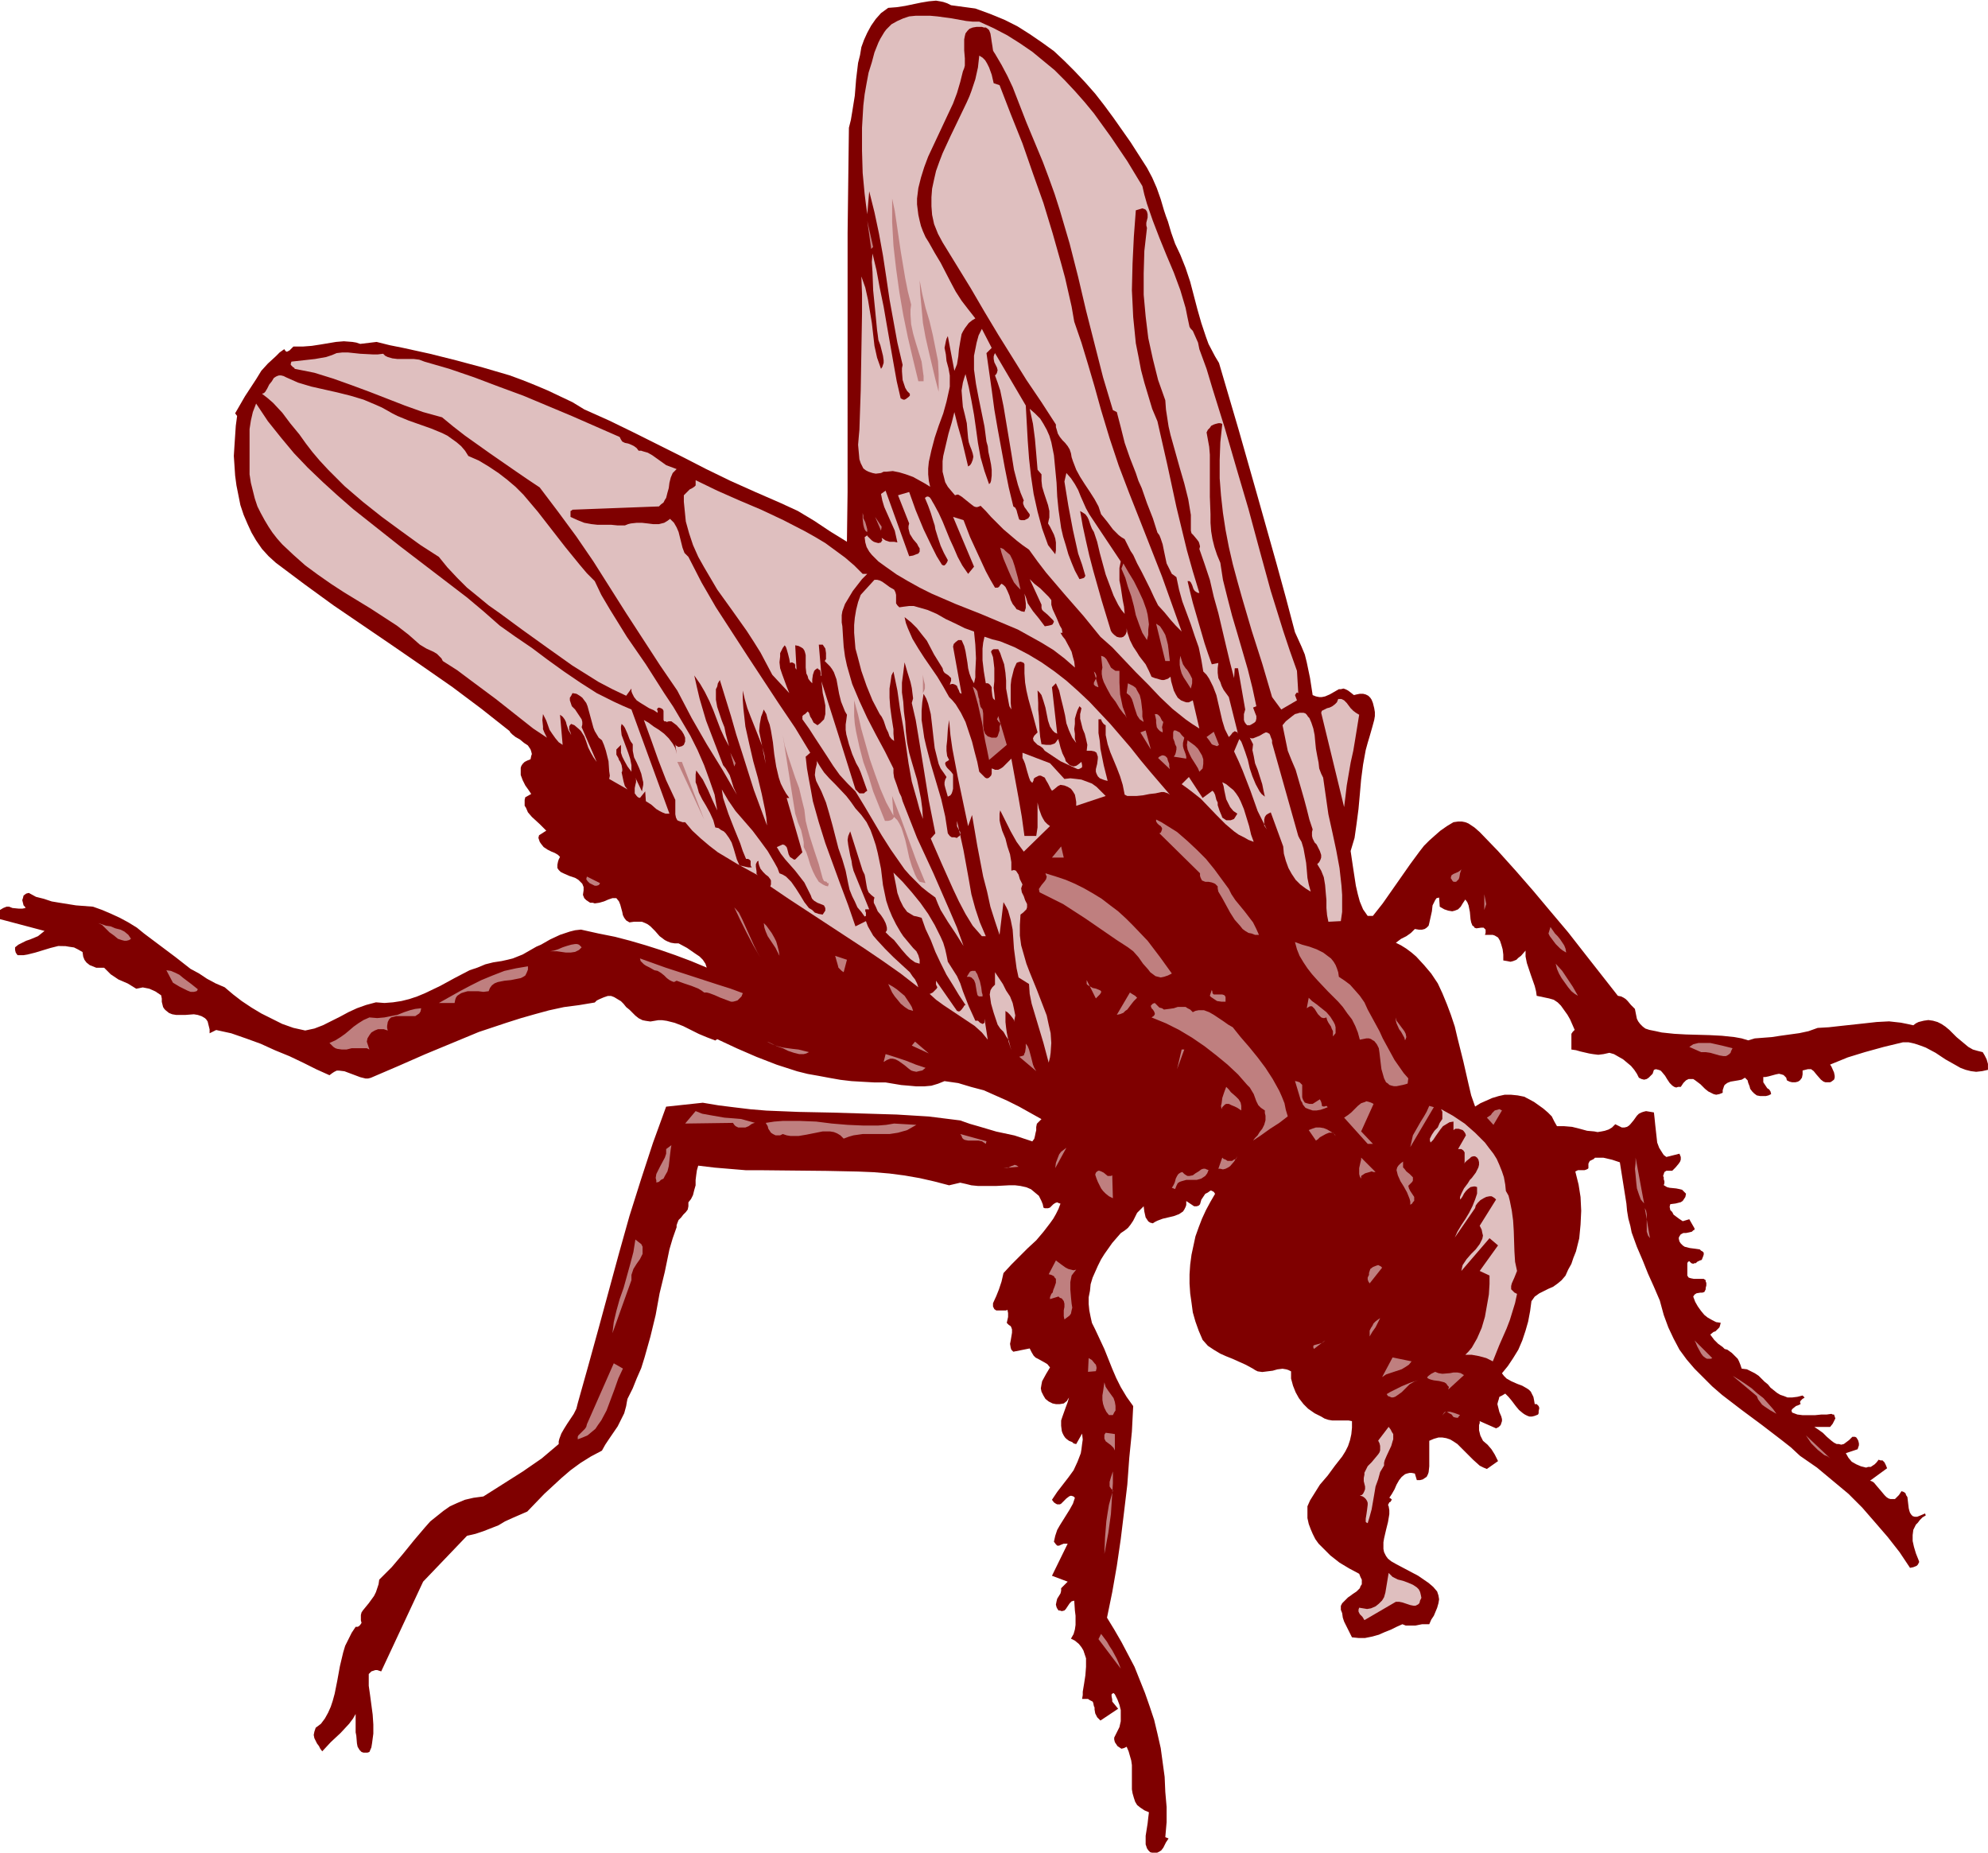 <svg xmlns="http://www.w3.org/2000/svg" fill-rule="evenodd" height="457.03" preserveAspectRatio="none" stroke-linecap="round" viewBox="0 0 3035 2828" width="490.455"><style>.pen1{stroke:none}.brush2{fill:#dfbfbf}.brush3{fill:#bf7f7f}</style><path class="pen1" style="fill:#7f0000" d="m1489 13 22 8 22 9 20 10 19 12 19 13 18 13 16 15 16 16 16 17 15 17 14 18 14 19 26 37 25 39 8 15 7 16 6 17 5 17 3 9 3 8 5 17 6 17 8 17 8 20 7 21 11 42 6 21 7 21 4 11 10 19 6 10 30 102 29 102 29 103 14 51 14 53 5 11 5 11 5 12 3 12 5 24 4 26 5 2 5 1h4l5-1 7-3 7-4 7-4h3l4-1 3 1 4 2 4 3 5 4 4-1 5-1h5l4 1 4 2 3 3 2 3 2 5 2 8 1 6v6l-1 6-3 11-2 7-2 7-3 10-3 11-4 22-3 23-2 23-2 22-3 23-3 21-3 10-3 10 4 27 4 26 3 13 3 11 5 12 7 10h8l15-19 14-20 14-20 14-20 14-19 7-9 8-8 9-8 8-7 10-7 10-6 7-1h6l5 1 5 2 9 6 8 7 28 29 27 30 27 31 26 31 27 32 25 32 51 65 5 1 4 2 3 2 3 3 5 6 6 6 2 10 1 5 2 4 3 4 4 4 4 3 6 2 10 2 9 2 19 2 18 1 36 1 19 1 19 2 11 2 10 3 10-3 13-1 13-1 13-2 29-4 14-3 14-5 17-1 18-2 37-4 18-2 19-1 9 1 9 1 10 2 9 2 4-3 4-2 8-2 7-1 7 1 7 2 6 3 6 4 6 5 11 11 12 10 6 5 7 4 7 2 8 2 3 5 3 6 2 7v9l-9 2-9 1-8-1-8-2-8-3-7-4-16-9-15-10-15-8-8-3-9-3-9-2h-9l-29 7-29 8-26 8-27 11 2 3 4 9 1 5v3l-1 3-4 3-2 1h-7l-3-1-4-3-7-8-4-5-4-3h-5l-4 1-4 1v6l-1 5-3 4-3 2-4 1h-5l-4-1-4-2-1-4-2-2-2-2-3-1-4-1-5 1-11 3-5 1h-3v8l2 3 2 3 2 3 3 2 2 3 1 4-4 2-4 1h-9l-5-1-4-3-3-3-3-4-1-4-2-5-1-4-2-2-2-2-5 3-5 1-6 1-6 1-5 2-4 3-1 2-1 3-1 3v4l-5 2-5 1-4-1-4-2-4-2-5-4-7-7-8-6-3-2h-7l-4 2-4 4-4 6h-4l-3 1-3-1-3-2-4-4-4-6-3-5-5-6-2-2-3-1-4-1-3 1-1 3-1 3-3 3-3 3-3 2-4 1-4-1-4-2-3-6-4-6-5-6-6-5-6-5-7-4-7-4-7-2-9 2-8 1-8-1-6-1-13-3-7-2-7-1v-24l2-3 3-3-7-16-4-7-5-7-5-7-5-5-6-4-7-2-19-4-1-7-2-8-6-17-6-18-2-10v-9l-7 8-4 3-3 3-5 2-4 1-5-1-6-1v-9l-1-8-2-7-2-6-3-5-5-3-3-1h-12l1-3v-5l-1-1-2-2h-4l-7 1-3-1-1-2-2-1-2-5-1-5-1-11-2-10-2-5-3-4-4 6-3 5-4 4-5 2-4 1-6-1-6-2-7-4-1-14-4 1-2 3-2 4-2 4-1 9-2 9-2 9-1 4-3 3-3 2-4 1h-5l-6-1-3 3-3 3-7 5-8 4-8 6 8 4 8 5 8 6 7 6 12 13 11 13 10 15 7 15 7 17 6 16 6 18 4 17 9 36 8 35 4 17 6 17 8-5 9-4 9-4 10-3 9-2h10l10 1 10 2 15 8 7 5 7 5 7 6 6 6 4 8 4 7h11l12 1 12 3 11 3 11 1 5 1 6-1 5-1 6-2 5-3 5-5 6 3 4 2h4l4-1 3-2 2-2 5-6 5-7 3-3 4-2 3-1 4-1 6 1 6 1 1 9 1 10 2 18 1 9 3 8 5 8 2 3 4 3 20-5 2 5v4l-1 3-2 3-5 6-5 5h-9l-3 2-1 3-1 3 1 2v3l1 3v3l-1 3 5 3 4 1 10 1 5 1 4 1 3 3 3 3-1 5-2 3-2 3-3 2-8 2-8 1-1 4 1 5 3 3 2 4 8 6 6 4 10-3 8 14v2l-2 1-2 2-4 1-5 1h-4l-4 2-2 3-1 2v2l1 4 2 3 3 3 3 2 8 2 8 1 7 1 2 2 2 1 2 2v3l-1 3-2 5-3 1-2 1-2 1-2 2h-2l-2 1-3-1-3-3-2 1-1 2v19l2 3 3 1 5 1h15l3 2v2l1 2v4l-1 4v2l-1 2-1 2-3 1h-3l-6 1-3 2-2 3 3 8 4 7 5 7 5 6 5 4 7 4 6 3 7 1-1 4-1 3-4 4-2 2-3 1-5 4 3 4 3 4 6 6 7 5 3 3 4 1 7 5 6 6 3 3 2 4 2 5 2 6 8 1 6 3 6 3 6 4 9 9 5 4 4 5 10 8 5 3 6 2 5 2h7l8-1 8-2 2 2 1 1-1 1-2 1-3 3-1 2 1 3-2 1-2 1-3 1-5 4-1 1-1 2 1 3 8 3 8 1h19l10-1h8l7-1 2 1h2l1 3 1 3-1 2-1 2-2 4-4 5h-24l3 2 3 2 7 5 3 3 3 3 7 6 4 3 4 2h3l4 1 4-1 4-3 4-3 5-5h4l2 1 2 3 1 2 1 4v3l-1 3-1 3-9 3-9 3 4 7 5 6 7 4 7 3 8 2 3-1h4l3-2 3-2 3-3 3-4 3 1h3l2 2 1 1 2 4 2 5-26 19 3 1 3 2 5 6 6 7 5 6 3 3 3 2 3 1h7l3-3 3-3 4-6 3 1 3 2 1 3 2 3 2 17 1 4 1 3 2 3 2 2 3 1h4l5-2 7-3 1 3-5 3-4 4-3 4-3 3-2 4-2 4-1 8v9l2 9 3 10 4 10 1 3-1 2-1 2-2 2-5 2-5 1-16-24-18-23-19-22-20-23-21-21-24-20-24-20-26-18-14-13-14-11-30-23-31-23-30-23-15-13-13-13-14-14-12-14-11-15-9-17-8-17-7-19-6-22-9-21-9-20-8-20-9-21-8-22-2-10-3-11-2-12-1-11-10-63-6-2-6-2-13-3h-13l-2 2-6 3-2 4v7l-1 1-2 1-3 1h-10l-4 2 5 20 3 19 1 21-1 21-2 21-5 20-4 10-3 9-5 9-4 9-6 7-6 5-7 5-7 3-14 7-7 5-5 7-2 15-3 16-4 14-5 15-6 14-8 13-8 12-9 11 3 4 4 4 7 4 9 4 8 3 7 4 3 2 3 3 2 4 2 4 1 5 1 6h3l1 1 2 2 1 3-1 5v3l-1 2-5 2-4 1h-4l-3-1-4-2-3-2-6-5-5-6-6-8-5-6-5-5-5 3-4 2-1 4-1 3-1 4 1 4 2 8 3 7 1 4v3l-1 3-1 3-3 3-4 2-25-11v3l-1 3v8l2 8 4 8 7 6 6 7 5 8 5 10-17 12-5-2-6-3-10-9-5-5-5-5-10-10-4-4-6-4-5-3-6-2-6-1h-6l-7 2-7 3v39l-1 9-1 3-2 4-3 2-3 2-4 1h-5l-3-10-5-1h-3l-4 1-3 1-5 4-4 5-4 7-3 7-4 7-4 6 2 1 1 1 1 1-1 1-1 2-2 1-1 2-1 2 1 2 1 6v6l-2 12-3 12-3 13-1 6v10l1 5 3 6 3 4 5 4 7 4 17 9 17 9 16 11 7 6 6 7 2 6 1 6-1 6-2 7-5 12-4 6-3 7h-11l-10 2h-15l-5-2-9 4-8 4-10 4-9 4-11 3-10 2h-10l-10-1-12-24-2-6-1-7-2-5v-6l2-4 3-3 6-6 3-2 4-3 6-4 5-5 1-3 2-3v-7l-2-4-2-5-15-8-15-9-14-11-6-6-6-6-6-6-5-7-4-8-3-7-3-8-2-9v-18l4-9 5-8 10-16 12-14 11-15 11-14 5-8 4-8 3-9 2-9 1-10v-10l-5-1h-25l-6-1-6-2-5-3-10-5-10-7-7-7-7-9-5-9-4-10-3-11v-11l-4-2-3-1-6-1-8 1-7 2-8 1-8 1-7-1-4-2-3-2-11-6-20-9-10-4-9-4-10-6-9-6-8-9-6-14-5-14-4-14-2-15-2-14-1-15v-14l1-15 2-15 3-14 3-14 5-14 5-13 6-13 7-13 7-12-2-3-2-1-2-1h-1l-4 3-2 1-2 1-2 3-2 3-2 3-2 7-2 2-3 1h-4l-12-8v6l-1 3-2 4-2 3-3 2-3 2-8 3-17 4-8 3-4 2-3 2-4-1-3-2-2-3-2-3-2-9-1-8-5 5-5 5-6 12-4 6-4 5-5 4-3 2-3 2-13 15-12 17-5 8-5 10-4 9-4 9-3 10-1 10-2 10v10l1 10 2 10 2 9 5 10 7 15 7 15 12 30 6 14 7 14 9 15 10 14-2 39-4 40-3 41-5 42-5 41-6 41-7 40-8 39 11 18 11 19 10 19 10 19 8 20 8 20 7 20 7 21 5 21 5 22 3 22 3 22 1 23 2 23v23l-2 23 5 2-2 3-2 3-4 8-3 4-3 2-4 2h-6l-4-1-3-3-2-3-1-3-1-3v-13l3-19 1-9 1-8-7-3-6-4-5-4-3-5-2-6-2-7-1-6v-37l-1-7-2-7-2-7-3-7-4 2-4 1-3-2-3-2-2-3-2-3-1-4v-3l4-8 4-8 2-9v-17l-2-8-3-8-4-8-1-1-1-1-2 1-1 1v3l1 5v3l9 11-27 18-3-3-2-2-3-6-1-6v-3l-1-2-1-5-1-2-2-1-2-1-3-2h-9l1-6v-5l1-6 1-6 2-13 1-13v-13l-2-6-2-6-3-5-4-5-6-5-6-3 4-7 2-7 1-7v-14l-1-8-1-15-4 1-3 3-4 6-2 3-2 2-4 1-3-1h-2l-2-3-1-2-1-4 1-5 1-4 5-8 1-4v-4l10-10-24-9 24-49h-6l-5 2-2 1h-3l-2-2-3-4 2-9 3-9 4-7 5-8 10-16 5-9 3-9-2-2-3-1h-2l-2 1-4 3-4 4-4 4-2 1h-4l-2-1-3-2-3-4 8-12 17-22 8-11 6-13 5-13 1-6 1-8 1-7-1-9-9 16-4-1-2-2-5-2-4-3-2-2-2-3-2-4-1-3-1-8v-8l2-6 5-14 3-8 2-7-2 3-1 2-5 4-6 1h-6l-5-1-6-3-5-4-3-5-3-6-1-5 1-6 1-5 6-11 3-5 3-5-4-5-5-3-9-5-4-2-3-3-3-5-3-6-25 5-3-3-1-3-1-6 1-5 1-6 1-6v-5l-1-3-1-2-3-2-3-3 2-9v-6l-1-5-2 1h-15l-3-2-2-4v-5l5-11 4-10 4-12 3-13 12-13 13-13 12-12 13-12 11-13 10-13 5-7 4-7 4-8 3-8-3-1-2-1-3 1-3 2-3 3-2 2-3 1h-5l-2-1-1-5-2-5-2-4-2-4-6-5-6-5-7-3-9-2-8-1h-10l-19 1h-28l-10-1-8-2-9-2-17 4-23-6-22-5-23-4-23-3-24-2-24-1-48-1-98-1h-25l-24-2-24-2-25-3-2 7-1 7-1 8v8l-2 7-2 8-3 6-4 5v6l-1 5-3 4-4 4-3 4-4 4-2 5-1 3v3l-6 17-5 17-7 34-8 33-6 33-8 33-9 32-5 16-7 16-6 15-8 16-1 5-1 6-3 11-5 10-5 10-13 19-6 9-5 9-17 9-16 10-15 11-14 12-13 12-13 12-26 27-23 10-11 5-10 6-23 9-12 4-13 3-67 70-64 137-6-2h-3l-3 1-3 1-2 2-2 2v18l2 14 4 30 1 15v14l-2 15-1 6-3 7-3 1h-6l-3-1-3-3-3-5-1-5-1-12-1-5v-28l-4 7-6 8-13 14-15 14-13 14-3-4-2-4-3-4-2-4-2-4-1-5 1-5 1-3 1-3 8-6 6-8 5-9 4-9 3-9 3-11 4-20 4-22 5-21 3-10 5-10 5-10 6-9h3l2-1 2-2 2-3-1-4v-8l1-4 2-3 9-11 8-11 3-6 2-6 2-6 1-7 9-9 10-10 17-20 17-21 17-20 8-9 10-8 10-8 10-7 11-5 12-5 13-3 15-2 30-19 30-19 29-20 13-11 13-11v-4l1-4 3-8 4-7 5-8 10-15 4-8 2-8 16-57 16-58 31-114 16-57 18-57 18-55 20-55 56-6 24 4 24 3 25 3 24 2 49 2 50 1 100 3 49 3 24 3 24 3 14 5 14 4 27 8 28 6 27 9 3-4 1-4 1-5 1-4v-5l1-5 3-3 4-4-34-19-18-9-18-8-18-8-19-5-20-6-21-3-10 4-10 3-11 1h-12l-11-1-12-1-24-4h-17l-18-1-17-1-17-2-17-3-16-3-17-3-16-4-31-10-31-12-30-13-30-14-3 2-13-5-12-5-12-6-12-6-13-5-12-3-7-1h-6l-6 1-6 1-7-1-5-1-6-3-5-4-9-9-5-4-4-5-4-4-5-3-5-3-5-2h-5l-6 2-7 3-4 2-3 3-24 4-23 3-23 5-22 6-21 6-22 7-42 14-41 17-41 17-41 18-42 18-4 1h-4l-8-2-8-3-8-3-8-3-8-1h-4l-4 2-3 2-4 3-20-9-20-10-21-10-22-9-22-10-22-8-23-8-23-5-10 5v-6l-1-4-1-4-1-4-2-3-2-2-5-3-6-2-6-1-13 1h-14l-6-1-5-2-5-4-2-2-2-3-1-4-1-4v-5l-1-5-9-6-9-4-5-1-5-1-5 1-5 1-13-8-7-3-7-3-6-4-6-4-5-5-5-5h-12l-5-2-5-2-5-4-3-4-2-5-1-7-7-4-6-3-7-1-6-1H89l-12 3-23 7-12 3-6 1h-9l-1-1-2-3-1-4v-4l5-4 6-3 6-3 6-2 12-5 5-4 5-4-68-18v-14l5-3 5-2h4l5 2 10 1h5l5-1-1-2-2-2-1-4-1-4 1-3 1-4 4-3 4-1 11 6 12 3 12 4 12 2 25 4 26 2 14 5 14 6 13 6 13 7 13 8 11 9 24 18 24 18 23 18 13 7 12 8 13 7 14 6 13 11 13 10 15 10 15 9 16 8 16 8 17 6 18 4 14-3 13-5 26-13 13-7 13-6 14-5 15-4 13 1 13-1 13-2 12-3 12-4 12-5 23-11 22-12 23-12 12-4 12-5 12-3 13-2 9-2 8-2 15-6 14-8 7-4 7-3 14-8 15-7 15-5 8-2 9-1 27 6 25 5 23 6 24 7 22 7 23 8 24 9 24 10-2-6-4-6-5-5-6-4-13-9-13-7h-6l-6-1-5-2-4-2-8-6-7-8-7-7-4-3-4-2-5-2h-12l-7 1-5-3-3-4-2-4-1-5-3-11-2-5-4-5h-6l-6 2-7 3-7 2-7 1-3-1h-4l-3-2-3-2-3-3-2-5 1-7v-5l-2-5-3-3-3-3-5-3-9-3-9-4-4-2-3-3-2-3v-5l1-5 1-3 2-4-3-3-5-3-5-2-6-3-6-4-4-5-2-3-1-3-1-3 1-4 11-7-5-5-5-5-12-11-6-7-3-7-2-3v-9l1-4 9-5-4-6-5-7-4-8-3-8v-11l1-3 2-3 3-3 4-2 5-2 1-5 1-3-1-4-1-3-2-3-2-3-6-4-6-5-7-4-5-4-3-3-1-2-43-34-44-33-46-32-45-31-91-62-44-32-44-33-11-10-10-11-9-13-7-12-6-13-6-14-5-15-3-15-3-15-2-15-2-30 1-16 1-15 1-15 2-15-3-4 15-26 17-26 8-13 10-11 12-11 6-6 7-5 2 3 2 1 2-1 2-1 2-2 2-2 2-2h15l13-1 13-2 12-2 12-2 12-1 13 1 6 1 6 2 25-3 20 5 20 4 41 9 40 10 41 11 41 12 19 7 20 8 19 8 19 9 19 9 18 11 38 17 37 18 74 37 37 19 37 18 38 17 39 17 13 6 13 6 25 15 12 8 12 8 26 16 1-76V355l1-80 1-80 3-12 2-12 4-25 2-25 3-25 3-12 2-12 4-11 5-11 6-11 7-10 8-9 11-8 13-1 13-2 24-5 12-2 11-1 6 1 5 1 6 2 6 3 37 5z"/><path class="pen1 brush2" d="m1744 284 3 13 4 14 9 26 10 26 11 27 11 26 10 27 8 27 3 15 3 14 2 3 3 3 4 9 4 9 1 5 1 5 11 30 9 30 19 61 18 62 18 61 17 63 17 62 19 61 10 30 11 31 2 34-2-1-1 1-2 3 3 8-24 14-14-19-15-51-16-50-15-51-7-25-7-26-6-26-5-26-4-26-3-27-2-26v-28l1-27 3-28-3-1h-3l-4 1-3 1-4 2-2 3-3 3-2 4 2 11 2 11 1 12v64l1 27v13l1 13 2 12 3 12 4 12 5 12 4 26 7 28 7 27 8 27 16 55 7 28 6 28-5 2 3 8 2 5v4l-1 4-2 2-5 3-2 1h-4l-2-2-2-3-1-3v-9l2-7-11-63h-5l-1 15-6-23-6-25-12-51-7-25-6-26-8-24-8-23 1-4-1-4-1-3-3-4-5-6-3-3-1-4v-24l-2-12-2-12-6-24-7-24-7-25-7-25-3-13-2-13-2-13-1-14-11-31-8-32-7-32-4-33-3-33v-33l1-34 4-35-1-4v-4l2-8v-5l-1-4-2-3-2-1-3-1-10 3-3 40-2 41-1 41 1 20 1 21 2 20 2 20 4 20 4 21 5 19 6 20 6 20 8 19 15 66 14 65 16 66 9 32 10 33h-2l-2-1-3-2-2-3-1-3-1-3-2-4-2-2h-3l4 17 4 16 9 31 9 31 5 15 6 17 10-2-1 8v7l1 8 3 6 2 6 3 6 8 11 14 56v-2l-3-1-2-1-1 1-2 1-3 4-3 3-6-12-4-13-3-13-3-13-3-13-5-13-6-12-4-6-5-5-3-18-4-19-6-17-6-18-13-35-5-18-4-19-4-3-3-2-2-4-2-4-4-8-4-19-2-10-3-9-2-5-3-4-7-22-9-23-8-23-5-11-4-12-9-23-8-23-6-24-6-23-6-3-15-50-13-51-13-51-12-51-13-51-15-51-8-25-9-25-9-24-10-24-15-36-14-36-7-18-8-17-9-17-10-17-2-3-1-2-1-7-1-6-1-7-1-6-2-5-2-2-3-2h-3l-3-1h-8l-6 1-5 2-3 3-3 4-1 4-1 5v17l1 12v11l-1 4-2 5-4 16-5 17-6 16-8 17-15 32-15 32-6 16-5 16-4 16-2 16v9l1 8 1 8 2 9 2 8 3 8 4 9 5 8 9 16 9 15 15 29 8 15 9 14 10 13 11 14-5 3-5 4-3 4-3 4-3 5-2 4-2 11-2 12-1 11-2 12-4 10-10-53-2 4-1 4-1 5-1 5 2 10 1 10 3 11 2 11v17l-1 5-4 18-5 18-7 19-6 18-5 19-4 18-1 10v9l1 10 2 9-8-5-9-5-9-5-11-4-10-3-10-2-10 1h-4l-4 2-8 1-5-1-6-2-4-2-4-3-2-4-2-4-2-6-1-11-1-11 1-12 1-11 2-60 1-59 1-59v-29l-1-27 6 17 4 18 6 36 4 35 4 18 6 17 2-3 1-3 1-3v-4l-1-7-2-8-2-8-3-8-1-8-1-7-3-31-3-30-1-28-1-15 1-13 6 25 5 27 6 29 5 29 10 57 5 28 6 26 2 1 2 1h2l2-1 4-3 2-2v-3l-4-4-3-5-2-6-2-6-1-13v-5l1-5-8-34-6-33-6-33-5-34-5-33-6-33-7-33-8-32-3 35-2-15-2-16-3-32-1-34v-35l1-17 1-17 2-17 3-17 3-16 5-16 4-15 6-15 3-6 3-5 3-5 3-4 8-8 9-5 9-4 9-3 10-1h22l11 1 22 3 11 2 11 2 10 1h10l22 10 21 11 19 12 19 13 17 14 17 14 16 16 15 16 15 17 14 17 13 18 13 18 25 37 23 38z"/><path class="pen1 brush2" d="m1517 127 9 3 17 44 18 45 16 46 16 45 14 46 13 46 6 22 5 22 5 22 4 23 11 32 10 33 10 34 5 18 5 18 13 43 14 42 16 42 17 43 33 84 15 42 15 42-9-9-8-9-9-11-10-11-6-12-6-13-13-26-7-13-6-13-4-6-3-6-6-12-5-3-4-3-9-9-9-12-9-11-4-12-6-11-7-11-8-12-7-11-6-11-5-13-2-6-1-6-2-6-3-5-4-5-2-2-2-2-4-5-3-5-2-7-1-3v-4l-22-34-23-34-43-69-21-35-21-36-43-70-7-13-6-15-3-14-1-13v-14l1-13 3-14 3-13 5-14 5-13 12-26 13-27 12-25 4-9 3-8 6-18 4-18 2-18 5 3 4 4 3 5 3 6 4 11 3 13z"/><path class="pen1 brush3" d="m1391 465-1 8v7l1 15 3 14 4 14 9 29 2 15 1 7v8h-8l-8-33-8-34-7-34-6-35-5-36-4-35-2-36v-36l4 19 3 20 6 41 7 42 4 20 5 20zm-61-85-6-43 9 40-3 3zm103 212v6l-5-19-5-21-5-21-5-22-4-22-2-22-2-22-1-21 4 21 5 21 6 20 5 21 4 20 4 20 1 20v21z"/><path class="pen1 brush2" d="m1514 531-8 8 4 28 4 28 4 30 5 29 11 60 6 30 7 29 3 2 2 4 1 4 2 7 1 3 3 1h5l4-2 2-1 1-2 1-1v-3l-3-4-2-3-3-4-2-5v-3l1-2-5-12-4-12-6-23-4-25-4-24-4-24-4-24-5-24-4-12-4-11 2-2 1-2 1-4-1-4-4-8-1-5v-4l1-3 1-2 47 80 3 54 2 27 3 27 4 27 6 27 7 26 9 25 11 14 1-6v-12l-1-6-2-6-3-6-3-6-3-5 1-5 1-4v-10l-2-9-3-9-3-9-3-10-1-9v-10l-6-7-2-24-2-23-3-23-5-23 8 7 8 8 5 8 5 9 4 9 3 10 2 10 2 10 2 21 2 21 1 21 2 20 4 28 3 13 4 13 4 14 5 13 5 12 7 13 4-1 3-1 2-3-5-17-6-17-8-36-7-37-6-37 3-13 7 8 6 9 5 9 4 10 4 9 4 9 5 9 6 9 42 63-2 10v19l2 10 3 20 2 10 1 11-5-6-5-8-7-14-6-16-6-16-9-33-4-17-5-15-3-5-2-5-3-9-2-4-3-4-3-2-5-3 4 23 5 23 5 22 6 23 13 46 14 46 2 3 3 3 4 3 4 1h3l3-1 3-3 1-2 1-3v-11 6l1 6 4 12 5 10 6 9 3 5 3 4 7 9 5 10 4 9 5 2 4 1 3 1 4 1h3l3-1 3-1 4-3 1 7 2 7 2 7 3 6 3 5 5 4 5 2 3 1h4l6-3 10 43-11-7-10-7-10-8-10-8-19-18-18-19-10-10-9-9-18-19-18-19-18-16-13-16-13-16-28-32-29-34-13-17-13-18-10-7-9-7-20-17-19-19-8-9-8-8-2 1-3 1h-2l-3-1-4-3-5-4-5-4-5-4-5-3h-2l-3 1-6-7-5-6-4-7-2-8-2-8v-16l1-8 4-17 4-17 5-17 2-8 2-8 5 20 6 21 10 42 3-2 2-3 2-5 1-5-1-5-2-6-2-5-2-6-1-6-1-11-1-12-3-13-3-12-1-12-1-13 1-6 1-6 2-7 2-6 5 20 4 20 4 22 3 21 3 22 4 22 6 21 7 20 2-2 1-3 1-8v-9l-1-8-2-10-2-9-1-9-2-7-3-23-9-44-4-21-3-22v-21l2-10 2-10 3-11 5-10 15 29zm-929 9 3 3 4 2 7 2 8 1h25l8 1 8 3 38 11 38 13 37 14 38 14 74 31 73 32 2 4 2 3 4 2 5 1 5 2 4 2 4 3 3 4h4l3 1 7 2 7 4 7 5 7 5 7 5 8 3 8 3-3 3-3 3-3 7-2 8-1 8-2 7-2 8-2 3-2 4-4 3-3 3-132 5-1 1-2 1v9l11 5 10 4 11 2 9 1h21l10 1h11l5-2 4-1 9-1h8l9 1 8 1h9l4-1 4-1 5-3 4-3 3 3 3 3 4 7 3 7 2 8 4 16 3 8 6 6 20 39 22 38 24 37 24 37 48 73 25 37 23 38-7 6 2 18 3 17 3 16 3 17 9 32 10 32 23 63 12 32 11 32 16-8 3 8 4 7 4 7 6 7 12 13 13 13 13 12 12 11 4 6 4 5 3 6 2 6-27-21-27-19-28-19-29-19-58-38-29-19-28-19 1-3v-6l-1-2-3-4-4-3-4-4-4-5-2-5-1-4v-3l-2 1-1 2-1 2v4l1 7v4l2 2-31-17-15-9-15-9-13-10-13-11-13-12-11-13h-4l-3-1-3-1-2-1-2-4-1-5v-22l-7-15-7-15-12-31-11-31-11-30 7 4 4 3 4 3 8 5 8 6 7 7 6 8 4 7 1 4 1 5-2-15 1 2 2 1 1 1h2l4-1 3-2 2-5v-6l-2-5-3-5-8-9-4-3-4-3h-4l-3 1-2-1h-2l-1-2v-14l-1-2-1-1-2-1-3-1-2 1-1 2 1 2v3l-6-4-7-3-13-8-6-4-4-5-3-6-1-3v-4l-8 11-21-10-21-11-40-25-38-27-39-28-34-25-17-12-17-14-16-13-15-15-15-16-13-16-28-18-29-21-30-22-29-23-28-24-13-13-12-12-13-14-11-13-10-13-10-14-14-17-12-16-14-15-8-7-9-7 3-1 2-2 3-5 3-6 4-5 3-5 3-2 2-1 3-1h3l4 1 4 2 18 8 20 6 40 9 20 5 20 6 19 8 9 4 9 5 7 4 8 4 17 7 17 6 17 6 17 7 8 4 7 5 7 5 7 6 6 7 5 8 16 7 15 9 15 10 13 10 13 11 12 12 11 13 11 13 21 27 21 27 22 27 11 13 12 12 10 21 13 22 13 21 13 21 29 42 28 44 14 21 13 22 13 22 11 22 10 23 8 22 8 23 4 24-7-15-7-16-8-16-5-7-5-7-1 6v12l2 5 3 11 5 10 6 10 6 11 5 11 3 11 5 1 4 3 4 2 3 3 5 7 4 7 3 9 5 17 4 9 5 1 4 1 5 1h5l-1-1-1-2v-7l-2-2-2-1h-3l-5-12-4-12-9-22-9-23-4-12-4-12-2-13 10 17 11 16 13 15 13 15 12 16 11 15 10 17 5 9 3 8 5 2 5 3 4 4 4 4 7 10 7 11 6 10 7 9 5 3 4 4 6 2 6 1 2-3 2-3v-4l-1-2-1-2-5-2-5-2-5-3-3-3-1-2-1-3-5-10-5-10-7-9-7-9-15-17-7-9-6-10 9-4 3 1 3 3 1 3 2 8 2 4 3 2 3 2h2l11-11-24-83h4l-5-7-4-7-4-8-3-9-4-17-3-19-2-18-3-18-2-9-3-8-2-8-4-7-2 6-2 5-2 11-1 11 2 10 4 20 4 20-2-14-4-15-11-28-6-15-5-13-4-14-3-13v14l1 14 3 27 6 27 6 26 7 25 6 25 5 24 2 12 1 12-10-27-10-27-18-57-9-28-8-28-17-55-3 5-1 5-2 4v16l2 11 7 21 4 10 1 5 1 5 5 19-7-13-6-13-11-29-6-14-7-14-7-12-9-13 4 18 4 17 5 17 5 17 13 34 13 34 4 5 3 5 3 5 2 6 4 13 5 11-11-19-11-19-24-39-23-40-11-21-11-21-26-38-26-40-26-40-50-79-26-38-28-38-28-37-18-12-19-13-39-27-38-27-18-14-17-14-29-8-28-10-54-21-27-10-28-10-29-9-15-3-15-3-1-2h-1l-2-2-1-1-1-1v-2l1-3 18-2 18-2 17-3 9-3 7-3 9-1h8l19 2 19 1h8l8-1z"/><path class="pen1 brush2" d="m763 955 24 17 25 17 24 18 25 18 25 17 25 16 26 13 13 6 14 6 58 159h-6l-5-2-4-2-5-3-8-7-8-5-1-15-8 10-3-1-2-2-3-4v-8l1-5 1-4v-4l-1-3 10 21 1-5 1-5v-4l-1-4-2-9-3-8-4-9-4-8-2-10v-10l-3-4-2-4-3-8-4-9-2-3-3-3-1 4v4l1 9 3 8 7 19 3 9 2 10v10l-3-4-3-4-5-9-3-6-2-6v-12l-3 3-2 2-2 2v8l3 5 1 3 2 3 2 5 1 6v3l-1 2 3 14 2 7 4 5-28-16 1-5-1-7-1-15-2-8-2-8-3-9-3-7-5-4-3-5-3-5-2-5-3-11-3-11-3-11-2-5-3-4-3-4-4-3-5-3-6-1-2 4-2 3v4l1 3 2 6 5 5 4 6 4 6 2 3 1 4v4l-1 4 23 53-5-7-4-7-4-8-3-9-3-8-5-8-3-3-7-6-5-2-2 2-1 2v5l2 4 1 4-2-4-2-3-3-9-1-4-2-4-3-4-4-3 4 46-6-4-5-6-5-7-4-6-5-14-3-6-2-4-1 9 1 10v4l2 5 2 4 2 4-21-14-19-15-38-30-39-29-20-15-22-14-2-4-3-3-4-4-5-3-11-5-10-6-17-15-18-14-20-13-20-13-41-25-20-13-20-14-19-14-18-16-17-16-8-9-7-9-6-9-6-10-6-11-5-10-4-12-3-12-3-12-2-13v-69l2-13 3-13 5-13 18 27 20 25 20 24 21 22 23 22 22 20 24 21 24 19 48 38 51 39 51 39 25 21 25 22zm554-79h7l-8 8-7 9-7 9-6 10-6 10-4 11-1 6v11l1 6 1 16 1 15 2 15 3 14 4 14 4 14 11 26 12 26 13 25 14 26 13 26v7l1 7 4 11 4 12 3 6 2 7 11 28 11 28 25 54 24 55 12 28 10 28-12-19-12-18-11-18-4-9-4-10-11-8-10-8-9-9-9-9-8-9-7-10-14-20-14-22-13-22-13-22-14-23-12-12-12-13-10-14-9-14-19-29-9-14-10-14v-5l1-1 1-1 2-1 1-1 3-3 2 2 1 3 1 3 2 3 3 6 3 2 3 2 4-3 3-3 3-3 1-4 1-4v-13l-2-10-2-9-1-10-1-8 26 82 26 83 4 4 2 2h7l2-2 3-2-5-14-5-14-3-7-4-7-6-14-5-15-4-15-1-7v-8l1-7 1-8-3-5-2-5-4-10-3-12-2-11-2-11-4-11-3-5-3-4-4-4-4-4 2-3v-9l-1-7-4-6h-6l4 47v1l-1-1v-3l-1-5-2-1-2-2-3 2-2 2-1 3-1 3-1 7v6l-3-3-3-4-1-4-2-4-1-9v-19l-1-4-1-3-2-3-3-2-4-2-5-1 2 37-1-1-1-2v-4l-1-2-2-1-2-1-3 1-1-6-2-8-2-7-1-3-2-3-3 4-2 4-2 4v5l-1 9 1 9 3 9 7 19 4 10-26-28-9-17-9-17-10-16-11-17-22-31-23-32-10-17-10-17-9-16-8-18-6-18-5-18-2-20-1-10v-10l3-3 3-3 3-3 4-2 3-2 2-2v-8l33 16 34 15 33 14 34 16 33 17 16 9 15 9 15 11 15 11 14 12 13 13zm71-27 6-1 5-2 3-1 2-3v-5l-2-3-2-4-6-7-5-8-1-4-1-4v-4l1-4-17-43 17-5 10 28 12 29 13 27 7 14 8 13 2 1h2l2-2 2-3 1-3-6-11-5-11-4-12-4-13-1-6-2-6-4-13-4-11-5-12 3-2h2l2 1 1 1 2 3 1 2 3 5 7 13 6 13 11 27 6 13 6 14 7 13 9 13 9-11-32-76 16 5 5 13 5 13 12 26 12 26 7 13 7 12h4l2-1 2-3 2-2 3 2 3 3 3 6 3 7 2 7 3 6 4 5 2 3 3 1 4 2 5 1 1-3 1-3v-7l-1-8-1-7 3 8 2 7 4 6 4 6 9 11 9 12 6-1 4-1 2-1 1-2 1-2-1-2-2-2-2-2-5-5-6-5-2-2-1-3v-5l-18-39 3 3 4 4 9 7 9 9 4 4 4 5v7l2 7 6 13 5 12 3 5 1 6h-3l3 5 4 5 7 13 3 6 2 8 2 7 1 9-16-14-17-13-18-11-18-10-18-10-19-8-38-16-38-15-37-16-18-9-18-10-17-10-17-12-11-8-5-5-5-5-4-5-4-7-2-7-1-8 4-3v1l2 2 5 5 3 2 3 1 4 1 4-1 1-2 1-1-1-4 6 4 6 2h7l5 1-2-9-2-9-8-18-8-18-3-10-2-10 7-5 36 100z"/><path class="pen1 brush3" d="m1324 812-2-1-2-3-1-3-1-4-1-9v-9l1 4v4l3 6 2 7 1 4v4zm21-2-9-21 10 15-1 6zm213 90-5-5-5-6-4-8-4-9-8-19-3-9-2-8 5 2 3 3 7 6 4 8 3 9 5 18 4 18zm193 77-7-11-5-13-5-14-3-14-4-15-5-14-4-14-6-14 3-8 8 14 8 13 7 14 7 15 5 14 2 8 1 7 1 8-1 8v8l-2 8z"/><path class="pen1 brush2" d="m1365 900 2 4 1 4v13l2 3 3 3 7-1 8-1h7l7 2 7 2 7 2 14 6 14 8 15 7 14 7 14 5 2 20 1 21-1 20v9l-2 9-4-7-3-8-2-8-1-8-3-18-2-8-4-9h-5l-4 3-3 3-1 4 13 72-2-1-1-1-1-3-2-4-1-3-3-2-3-1h-2l-3 1 1-3 1-3v-4l-2-2-2-2-6-4-2-3-1-4-13-21-11-21-8-10-7-9-9-9-10-8 2 9 3 8 7 16 9 15 9 14 20 29 9 15 9 16 5 5 5 6 8 13 7 14 5 15 5 15 4 16 4 15 3 15 4 4 5 5 2 1h2l2-1 3-3 1-3v-8l3 1 2 1h5l4-2 3-2 7-7 6-6 11 60 5 29 4 29h18l2-13v-38l2 9 4 11 2 4 3 5 4 4 4 3-40 39-11-15-9-16-8-16-8-16-1 5v10l1 5 3 11 5 12 3 12 4 12 2 12v13l4-1 3 1 2 3 2 3 2 7 2 4 2 4-1 3-1 3 1 6 3 6 1 3 1 3 3 6v5l-1 3-2 2-3 3-4 3-1 16v16l2 15 4 14 4 14 5 13 11 27 10 26 5 13 3 14 3 13 1 15-1 15-1 7-2 8-4-15-4-15-9-30-9-30-3-15-1-15-16-10-3-14-2-15-2-15-1-15-1-14-3-15-4-14-3-6-4-7-6 50-7-21-7-22-5-23-6-23-9-47-8-47-6 17-8-38-8-38-4-21-4-21-3-21-2-23-1 7-1 8-1 16-1 9v7l1 8 3 6-3 2-2 1-1 2v1l1 3 2 3 3 3 3 3 3 4v22l-1 4-1 3-2 3-4 2-2-7-2-7-1-4v-4l1-4 2-4-4-6-5-7-3-7-2-8-4-16-2-17-1-9-1-9-2-17-2-8-2-8-3-8-4-7-2 13-1 13v14l2 13 2 14 3 13 7 27 8 27 8 27 6 26 2 13 2 13 3 4 3 2h4l4 1 2-2 2-1 1-3v-3l-2-3-3-6v-8l5 22 5 23 8 44 4 23 6 22 7 21 9 21h-6l-14-16-11-18-10-19-9-19-17-38-17-39 7-8-5-25-5-25-8-50-8-49-4-24-6-26 2-7-1-8-1-8-2-9-5-16-2-7-2-7-2 16-2 15v15l2 14 1 15 1 8 1 7 1 16 2 17 3 15 4 14 8 27 3 14 3 15 2 15 1 16-5-14-4-15-8-28-5-28-4-28-4-27-5-28-4-28-6-29-3 6-1 7-2 13v14l1 14 2 15 2 13 1 6v7l1 11-4-3-3-4-2-6-3-6-2-6-2-6-3-6-3-4-11-21-9-22-8-23-6-23-3-11-1-12-1-12v-12l1-11 2-12 3-12 4-11 21-23h4l4 1 4 2 7 5 4 3 7 4z"/><path class="pen1 brush3" d="M1786 1009h-7l-14-57 6 4 4 6 4 7 2 7 2 8 1 8 1 9 1 8z"/><path class="pen1 brush2" d="m1786 1213-3-2-3-1-3-1h-4l-9 2-9 1-10 2-10 1h-14l-4-2-3-15-4-13-5-13-5-12-5-12-4-12-3-14v-15l-2-1-2-2-2-3-1-3h-4v21l2 12 1 12 5 25 3 12 3 12-4-1-3-1-5-2-3-3-2-4-1-3v-4l2-8 1-8v-3l-1-3-1-3-3-2-5-1h-7l1-9-2-9-2-8-3-7-2-8-2-8v-7l1-4 1-5-3-3-3 6-2 6-2 7v8l-1 8 1 7v8l2 6-3-4-3-4-5-11-4-11-2-12-3-13-3-12-3-13-5-11-6 6 8 71-4-2-3-3-2-3-2-3-3-9-2-10-2-10-3-10-3-9-3-4-3-3 1 19v10l1 10 1 21 1 11 2 11 7 1h7l3-1 3-1 2-2 2-3 2-2v2l1 3 2 8 3 9 4 8 1 4 3 3 3 3 3 1 3 1 4-1 3-2 5-4 1 5v3l-1 1-2 1-2 1h-2l-26-12-12-8-12-8-3-4-4-3-2-1-2-1-3-3-3-3-1-4 1-2 1-2 2-2 3-3-7-26-7-25-3-13-2-12-1-14v-14l-1-2-2-1-3-1-4 1-2 1-4 9-2 8-2 8-1 9v27l1 10-3-5-1-5-2-11-2-11v-12l-1-12-2-13-4-11-2-6-3-6h-7l-2 1-1 1-1 2 3 8 1 8 1 9v20l-1 10 1 9 1 10-2-2-1-1-1-4-1-8v-5l-2-3-2-2-2-1h-3l-3-18-2-17v-18l1-9 2-9 12 4 12 3 22 9 21 11 20 12 20 14 18 14 18 16 17 16 16 17 16 17 31 36 15 19 15 18 30 35z"/><path class="pen1 brush3" d="M1709 1024v18l1 18 4 19 3 8 3 9-2-4-3-3-6-8-6-10-7-9-6-11-5-10-2-6-1-6v-5l1-5-2-18 3 1 2 1 3 3 5 9 2 4 4 3 3 2h6zm109 27-7-11-4-6-3-6-2-7-1-6v-7l1-7 2 7 2 6 4 6 2 2 2 3 3 5 3 6v7l-1 4-1 4zm-141-2-3-1-2-1-1-1-1-1v-3l3-6 1-4-1-3-1-2-2-2 7 24zm-268 9v-28l1 7 2 8v6l-1 3-2 4zm337 44-3-2-3-2-4-6-2-6-2-6-2-7-2-6-3-5-5-4 2-15 4 2 4 2 4 3 2 4 4 7 2 8 1 8 1 9v8l2 8zm-246-19 1 6v19l1 7 2 5 2 2 2 2 3 1 3 1h7l2-2 1-3 1-3 1-3v-6l1-3v-2l-3-3-1-2-1-1 1-2 1-3 13 44-27 23-3-15-3-14-5-29-6-27-4-14-4-13 4 3 3 4 1 5 1 5 1 2v3l1 5 1 4 3 4z"/><path class="pen1 brush2" d="m2075 1091-6 37-3 18-4 18-6 35-2 17-2 16-35-144 1-3 4-2 4-2 4-1 4-2 4-3 3-3 2-5h5l4 2 4 4 3 4 3 4 4 4 4 3 5 3z"/><path class="pen1 brush3" d="m1364 1245-2-30 13 33 12 33 12 33 7 17 7 17-9-2-4-5-3-6-5-13-4-13-3-14-3-13-4-13-2-6-3-6-3-5-5-5-2 3-3 2-4 1h-5l-18-45-7-23-8-22-6-23-5-23-2-12-1-12v-24l6 22 5 22 13 46 8 23 8 22 9 21 11 20z"/><path class="pen1 brush2" d="m2020 1187 4 28 4 28 6 27 6 28 5 27 3 27 1 14v26l-2 14-19 1-2-10-1-11v-12l-1-11-1-12-2-12-2-5-2-5-3-5-3-5 3-3 2-4 1-3v-4l-1-3-1-3-3-6-2-4-3-3-3-6-1-4v-6l1-4-5-15-4-16-4-15-4-14-9-31-6-14-6-15-8-39 5-6 5-4 5-4 4-3 4-1 3-1h6l3 1 2 2 2 3 2 2 3 7 3 9 2 10 1 11 1 10 2 11 2 10 1 9 3 8 3 6z"/><path class="pen1 brush3" d="m1776 1102-1 4-1 4 1 5v3l-4-2-3-3-2-3-1-7v-4l-1-5-1-4h3l2 1 3 3 1 2 2 4 2 2zm-35 16 8-3 8 29-16-26zm67 8-1 4-1 4v5l1 4 3 8 1 4v3l-19-3 2-3 1-3 1-5v-4l-2-4-1-4-2-5v-9l1-3h3l2 1 4 2 3 4 2 2 2 2zm53 11-3 2-3-1-3-1-2-1-4-6-4-5 11-8 8 20z"/><path class="pen1 brush2" d="m1982 1276 2 4 3 5 3 10 2 11 2 11 1 11 1 12 2 10 3 11-8-5-8-6-7-7-6-9-5-9-4-11-3-11-1-11-19-52-4 2-3 2-2 3-1 4v9l2 3 2 3-7-14-7-14-11-31-12-31-6-14-7-15 8-19 3 4 2 5 4 11 4 12 3 13 4 12 5 12 6 11 3 4 5 4-2-9-2-10-7-22-4-10-2-11-2-9 1-9-5-10 2 1h3l5-2 5-2 5-3 4-2h2l2 1 2 1 1 2 1 3 2 5v4l40 142z"/><path class="pen1 brush3" d="m1230 1253 3 12 3 11 7 22 7 21 6 22 1 2 1 2 4 1 1 2h2v2l-1 3-4-1-4-2-3-2-3-2-5-8-4-8-4-10-3-10-3-9-4-8v-7l-1-6-3-13-5-12-2-7-2-6-19-120 3 16 5 16 11 33 6 16 4 17 4 16 2 17zm606-80-5 5-2-5-3-5-7-11-3-6-3-7-1-7 1-7 11 8 5 5 3 5 3 5 2 6v7l-1 7zm-715-3-6-21 8 16-2 5z"/><path class="pen1 brush2" d="m1625 1189 9-1 9 1 8 1 8 3 8 3 7 5 7 7 7 7-45 15v-6l-1-6-1-5-3-5-3-4-5-3-5-2-6-1-4 2-6 5-3 2-2-3-2-4-2-4-3-5-2-4-4-2-2-1h-3l-2 1-4 2-2 2v2l-2 4-3-3-2-5-3-10-3-11-2-5-2-4v-8l42 16 22 24z"/><path class="pen1 brush3" d="m1786 1174-18-17 2-2 2-1 2-1h2l3 1 3 3 1 4 2 5v4l1 4z"/><path class="pen1 brush2" d="m1306 1234 9 10 8 11 6 12 4 11 4 12 3 12 5 24 3 25 5 24 4 12 5 12 6 12 7 12 4 6 5 6 5 6 5 6 5 5 3 6 2 7v6l-7-2-7-5-6-6-7-8-12-15-7-6-6-6 2-3v-4l-1-4-1-3-3-6-4-6-5-6-3-7-3-6v-4l1-4-5-4-4-4-2-5-1-5-1-6-1-6-1-5-3-6-19-60-3 7-1 6 1 8 3 16 2 8 1 7 2 8 24 59h-6v3l1 2v5l-2 1-5-7-6-7-4-9-4-8-4-10-2-9-2-10-2-10-5-17-6-17-9-35-5-18-5-17-7-17-8-16-1-4-1-5 1-9 1-4 1-4v-4l-1-2 6 10 6 9 8 9 9 9 17 18 7 9 7 10z"/><path class="pen1 brush3" d="m1075 1251-41-88h7l34 88z"/><path class="pen1 brush2" d="m1851 1207 2 2 2 4 2 8 2 4v4l3 9 3 7 1 3 3 2 3 2h7l5-2 5-8-6-4-5-6-3-6-3-6-3-14-1-6-2-6 6 3 6 5 5 4 4 5 4 6 3 6 5 12 4 13 4 13 3 13 4 11-8-3-7-4-8-4-7-5-13-11-13-13-25-26-14-11-8-6-7-5 11-11 21 32 15-11z"/><path class="pen1 brush3" d="m1876 1357 4 8 6 9 14 17 13 17 5 10 4 9h-6l-5-2-5-1-5-3-4-3-4-5-8-9-7-11-6-11-6-11-6-10-1-5v-3l-2-2-2-2-5-2-5-1h-5l-5-2-1-2-1-2-1-3v-4l-62-61 2-1 1-2 1-3v-2l-2-3-3-2-2-2-2-3v-3l8 4 8 5 16 10 15 13 15 14 14 14 13 16 11 15 11 15zm-270-48 14-17 4 17h-18zm625 18-2 6-1 6-1 3-2 2-2 2h-4l-2-2-1-2-1-1v-2l1-3 3-2 7-3 3-2 2-2z"/><path class="pen1 brush2" d="m1447 1468 7 11 7 11 5 11 4 12 9 23 5 11 5 11h4l3 3 4 2 2-1 1-1v-6l5 32-9-11-11-10-12-8-12-8-12-8-12-8-11-8-11-10 1 1h1l2-1 2-1 4-4 2-2 1-2-1-2-1-2v-6l32 46 3 1 2-1 2-2 3-4 1-2 2-1-10-15-9-15-10-16-9-18-8-17-7-18-8-17-6-17-7-2-5-1-5-3-5-3-3-4-3-4-5-10-4-11-2-11-2-10-2-10 14 14 14 16 13 16 12 17 10 17 9 18 4 9 3 10 2 9 2 10z"/><path class="pen1 brush3" d="m1789 1486-6 3-6 2-5 1-4-1-4-1-4-3-4-3-3-4-8-9-7-10-8-9-4-3-4-3-17-11-16-11-32-22-17-11-17-11-18-9-18-9-1-5 2-3 2-3 5-6 2-3 1-4-1-2-1-3 16 5 15 5 14 6 14 7 14 8 13 8 13 10 12 9 12 11 11 11 22 23 19 25 18 25zm-873-138-1 2-1 1-3 1h-3l-4-2-4-2-3-3-2-3 1-4 20 10zm1237 9-29 40 29-40zm113 32v-24l3 15-3 9zm-1105 73-11-19-10-19-10-20-9-19 7 8 5 10 9 20 9 20 5 10 5 9zm-961-29-3 2-4 1h-3l-4-1-6-2-6-5-7-5-6-6-5-5-6-3 6 2 6 2 7 1 7 3 8 2 6 3 6 5 4 6zm990 26-6-12-4-6-4-6-4-6-3-7-2-6-1-7 4 4 8 11 4 7 3 6 2 7 2 8 1 7zm1201-5-5-3-4-3-7-7-6-8-3-4-2-4 3-10 7 10 4 4 4 5 6 9 2 5 1 6zm-347 37 9 6 8 6 8 9 7 8 7 10 5 11 12 22 6 11 5 11 12 22 6 11 7 10 7 10 7 8-1 8-7 2-5 1-5 1h-4l-4-1-3-1-2-2-3-2-3-6-2-7-2-7-1-8-2-17-1-7-3-6-4-5-2-1-3-2-3-1h-4l-5 1-5 1-3-11-4-10-5-10-7-9-7-10-7-8-16-16-16-17-8-9-7-9-6-9-6-10-4-10-3-11 11 4 11 3 11 4 10 5 8 6 4 3 4 5 3 5 2 5 2 6 1 7zm-1156-45-2 2-2 2-6 3-7 1h-7l-7-1-7-1h-10l6-1 6-2 7-3 6-2 7-2 6-1h3l3 1 2 2 2 2zm400 38-3-2-3-3-2-2-1-4-2-7-2-7 18 6-5 19zm-154 32-2 5-3 3-3 3-3 1-4 1h-3l-8-3-8-3-9-4-8-3-4-1h-4l-4-3-5-3-10-4-12-4-11-4-2 1-2 1-3-1-4-2-4-3-4-4-5-4-5-3-5-1-7-4-6-3-3-2-3-3-2-2-1-4 39 14 40 13 40 13 19 6 19 7zm1275 4-5-3-5-4-5-6-5-7-5-7-4-7-3-7-2-8 10 11 8 12 8 12 8 14zm-1603-45v5l-2 5-2 4-3 2-4 2-5 1-10 2-10 1-10 2-5 2-4 3-3 4-2 5-8 1-8-1h-16l-7 2-3 1-3 2-3 2-2 3-1 3-1 5h-24l32-18 17-9 16-8 17-7 18-7 18-4 18-3zm-504 35-1 2-1 1-4 1h-5l-5-2-12-6-5-3-5-3-10-19 7 1 7 3 6 3 6 5 12 9 10 8zm1198 11h-5l-2-1-1-2-1-5-1-6-1-6-2-5-2-2-2-2-3-1h-4l3-5 2-3 3-1h5l1 2 2 3 1 3 3 8 2 9 1 8 1 3v3z"/><path class="pen1 brush2" d="M1548 1560v-3l-2-3-4-5-4-4-2-1-1-1v17l1 9 1 7 3 15 2 6 2 6-2-7-2-8-4-6-4-7-5-5-4-6-2-6-2-6-2-6-2-7-2-7-1-7-1-7 1-6 1-2 2-3 2-2 2-2v-19l12 18 5 10 6 9 4 10 2 9 2 10-2 10z"/><path class="pen1 brush3" d="m1673 1524-14-28v6l2 2 2 1 5 3 5 1 5 2 2 1 1 1v2l-2 3-2 2-4 4zm-279 19-7-2-6-4-6-5-4-5-5-6-4-6-6-13 7 4 6 4 6 5 6 5 4 6 4 6 3 5 2 6zm477-14h-6l-7-1-6-4-3-2-2-2 3-9 1 3v2l2 2h13l3 1 1 1 1 2v7zm-135-6-5 5-4 5-6 8-3 2-3 3-5 2-5 1 20-34 3 2 5 3 3 3zm303 54-4 5v-8l-2-4-1-3-2-3-2-3-2-4-1-4-3 1h-2l-3-1-2-2-3-3-5-8-3-3-1-1h-3l-2 1-3 2 3-16 5 5 7 5 15 12 6 7 5 8 2 4 1 4v9zm-218-32 4-2 5-1h8l8 3 7 4 15 10 7 5 7 4 12 15 13 15 13 16 12 16 11 17 10 18 4 9 4 10 2 10 3 10-13 10-14 9-14 10-12 8 3-4 4-4 3-5 4-5 3-6 2-7v-7l-1-4v-4l-6-4-4-4-3-6-4-11-3-5-3-5-4-4-14-16-16-15-17-14-18-14-19-13-20-12-20-10-22-9 3-2 1-1 1-2v-1l-1-3-2-3-2-2-1-3v-1l1-1 2-2 3-1 4 4 3 3 4 1 3 2 8-1 7-1 6-2h12l3 2 4 2 4 4zm-1178-6-1 5-2 3-3 2-3 2h-29l-4 1-4 1-3 3-2 4-1 6v3l1 4-6-2h-9l-5 2-5 3-3 4-3 5-1 5 4 12-4-2h-23l-8 2h-7l-7-1-3-1-3-2-3-3-3-3 9-4 8-5 7-5 6-5 7-6 7-5 8-5 9-4 12 1 11-1 10-2 10-2 10-4 9-3 8-2 9-1zm1502 49-1-4-5-9-3-4-4-9-1-4v-5l1 5 3 4 6 8 3 4 2 4 1 5-1 3-1 2zm-910 18-4 2-4 1h-7l-8-2-9-3-8-4-9-3-8-4-4-2-3-1 8 4 8 3 8 2 15 2 9 1 8 2 8 2zm157-10 5-6 21 18-26-12zm1253 4-2 4-1 3-2 2-3 2-2 1h-4l-6-1-14-4-7-1h-7l-18-8 3-2 3-2 8-2h18l18 4 8 2 8 2zm-1063 35-26-22 4-1 3-1 1-3 1-2 1-7v-6l3 4 2 5 3 11 3 12 2 5 3 5z"/><path class="pen1 brush3" d="m1797 1632 7-30h4l-11 30zm-384-2-5 4-5 1-4 1-5-1-3-1-4-3-6-5-7-5-3-2-4-2-4-1h-4l-5 2-5 3 3-12 16 5 15 5 15 6 15 5zm591 55 11-7 1 2 1 2 1 4v2l2 1h2l3-1 2 2-5 2-6 2-6 1h-6l-6-2-5-2-4-5-1-3-2-3-9-30 4 1 3 1 2 2 2 2v19l1 3 1 2 2 3 3 1 4 1h5zm-109 10-3-2-3-2-4-2-5-2-4-2h-4l-2 1-2 2-2 2-1 3-1-5 1-4 1-8 3-9 3-8 4 4 3 4 8 7 4 4 3 5 1 5v7zm183 32 18 19h-8l-36-40 6-4 5-4 5-5 5-5 5-4 6-2 2-1 4 1 3 1 4 2-19 42zm75 24 2-9 2-9 4-7 4-7 4-7 5-8 4-7 4-9 7 2-36 61z"/><path class="pen1 brush2" d="m2299 1818 4 7 2 8 3 15 2 15 1 16 1 31 1 16 3 14-2 5-2 5-4 9-1 4v5l1 1 2 2 2 2 4 2-3 14-4 13-4 13-5 13-11 25-10 25-10-5-11-3-11-2h-10l5-5 5-6 4-7 4-7 7-16 5-17 3-17 3-17 1-16v-13l-15-7 28-39-13-11-43 50 1-5 1-4 6-9 7-8 7-7 6-8 2-4 2-4 1-5-1-4-1-5-3-6 25-40-2-2-3-2-2-1h-3l-5 1-4 2-5 3-4 4-3 4-1 4-31 45 4-9 6-10 6-9 6-10 5-10 4-10 3-9v-10l-3-1h-2l-5 1-4 3-3 3-3 4-2 4-2 3-2 2v-4l2-5 4-8 6-8 3-5 3-3 6-8 2-4 2-4 1-4v-4l-1-4-2-3-3-2h-3l-3 1-2 2-5 4-2 2-2 2 1-2v-15l-2-3-3-2h-5l12-21-1-3-2-3-2-2-3-1-3-1h-5l-3 2v-13l-6 1-5 3-5 3-4 5-7 10-4 6-4 4-1-3v-3l3-6 4-6 5-5 3-7 4-6v-11l-2-4 18 10 18 12 16 14 15 15 6 8 7 9 5 8 4 9 4 10 3 9 2 11 1 10z"/><path class="pen1 brush3" d="m2280 1717-10-11 3-2 3-2 2-3 2-2 2-2 4-1 3-1 4 2-13 22zm-1127-3h-1l-3 1-2 1-4 3-5 2h-11l-2-1-2-1-2-2-2-3-73 1 16-19 10 4 11 2 23 4 13 1 12 1 11 3 11 3zm246 3-7 4-7 4-7 2-7 2-13 2h-41l-14 2-7 2-8 3-5-5-5-3-5-2-6-1h-11l-25 5-12 2h-12l-6-1-6-2-4 2h-7l-4-2-3-2-2-3-2-3-1-4-3-5 13-2 13-1h26l25 1 24 3 24 2 23 1h24l12-1 12-2 34 2zm640 17-1-2-1-1-2-2h-6l-5 2-9 5-3 3-3 2-11-16 5-2 6-2h6l6 1 5 2 5 3 5 3 3 4zm-534 12-3-2-3-2-5-1h-16l-5-1-2-1-2-2-1-3-2-3 40 11-1 4zm-503 59v-3l-1-4 1-6 3-6 3-6 7-13 2-6v-7l8-6-1 6-1 8-2 18-2 8-4 7-2 4-4 2-3 3-4 1zm609-22 1-8 3-8 2-5 3-4 4-3 4-3-17 31zm252 1h-3l6-17 2 2 3 1 3 2h7l3-2 3-1 2-4-5 8-6 7-3 2-4 2-4 1-4-1zm239 7-2-2h-3l-3-1-3 1-7 2-6 4v4l-2-3-1-4v-9l2-9 1-4v-3l24 24zm408 46-5-6-3-8-3-9-1-9-1-11-1-10 1-9v-8l13 70zm-360-27 1 4 2 4 4 6 2 3v6l-2 2-1 2-3 2v-5l-1-4-4-10-5-9-5-8-4-9-1-4-1-4 1-4 2-3 3-3 4-3v9l2 2 3 4 5 4 3 3 2 2v5l-1 2-3 3-3 3zm-595-29-23 2h6l6-3 3-1 2-1 3 1 3 2zm290 5-2 5-3 4-3 2-3 2-7 2h-16l-7 2-3 1-3 2-2 4-2 5-5-2 2-3 2-4 1-3 1-4 2-4 2-3 3-2 3-1 3 3 3 2 2 1h3l5-1 4-3 5-3 4-3 3-1h3l2 1 3 1zm-147 8 1 35-6-3-5-4-4-4-3-4-5-10-2-5-2-6 1-3 2-2 2-1h1l3 1 4 2 6 5h5l2-1zm821 96-3-4-2-6v-27l-1-5-2-4 8 46zm-1555 64-29 81 2-17 4-17 5-18 6-17 10-36 5-19 3-19 5 4 4 3 2 4v11l-4 8-5 7-5 8-3 9v8zm679-16-4 5-3 4-1 5-1 5v11l1 12 1 10 1 6-1 4-1 5-2 3-4 3-4 3-1-5v-9l1-5v-5l-1-4-3-4-3-1-2-2-13 4v-3l2-5 2-2 1-4 2-5 2-6v-6l-2-2-1-2-4-2-4-1 11-21 8 6 7 5 4 2 4 1 4 1 4-1zm448 21-2-3-1-3v-3l2-4v-3l2-6 4-3 5-2 3-1 2 1 2 1 2 2-19 24zm0 81v-9l2-4 2-3 2-4 3-3 4-3 3-2-7 14-5 7-4 7zm-85 19-1-2v-3l2-1 4-1 7-2 3-2 2-2-17 13zm608 14-2 1h-6l-2-1-4-3-3-4-6-11-2-5-2-4 27 27zm-459 5-4 5-6 4-5 3-6 2-12 4-6 2-6 4 16-30 29 6zm-482 15-12 1 1-21 5 3 4 5 2 2 1 4v2l-1 4zm-722-4-7 15-6 17-6 16-6 16-8 15-5 7-4 6-6 5-6 5-7 3-8 3v-4l1-2 5-5 5-5 2-3 1-4 41-93 14 8zm1284 10-24 22 1-4-2-2-2-3-3-2-8-2-8-1-4-1-3-1-2-1-1-1v-1l2-2 4-3 2-1 4-2 5 2 6 1 12-1 5-1h6l5 1 5 3zm477 59-9-5-9-6-4-3-6-8-2-5-37-31 10 6 9 6 10 7 9 8 9 7 8 9 7 8 5 7zm-547-51-3 1-3 1-7 4-6 6-6 6-7 5-3 2-3 1h-3l-2-1-3-1-2-3 5-3 6-3 12-6 12-5 6-2 7-2zm-466 53h-6l-4-5-3-6-2-6-1-6v-7l1-6 2-14 2 7 4 6 8 11 2 6 1 6v7l-2 3-2 4zm530 0-2 2-1 2h-3l-4-1-3-4-4-2-3-2h-2l-2 2-1 1-2 3 2-4 2-2h8l7 2 8 3z"/><path class="pen1 brush2" d="m2113 2237-6 10-3 11-4 11-2 12-4 23-3 11-3 10-2-1-1-1v-5l1-6 1-7 1-8v-3l-1-3-2-3-2-2-3-2-4-1 3-1 2-2 2-4 1-3v-4l-1-4-1-4v-5l1-5v-3l2-4 3-6 6-6 5-6 5-6 2-3 1-3v-7l-1-4-2-4 16-21 3 4 2 4 2 3v8l-1 3-2 7-7 15-3 7-1 4v4z"/><path class="pen1 brush3" d="M1702 2218v-4l-2-4-4-4-4-3-4-3-2-4v-6l2-3 14 2v29zm1092 8-4-3-5-2-5-4-5-4-5-5-5-5-4-6-4-6 37 35zm-1108 146 1-25 2-25 2-13 2-12 3-11 3-11-3-3-2-3v-7l2-7 3-9v18l-1 16-1 15-1 16-4 29-3 16-3 16z"/><path class="pen1 brush2" d="m2170 2439-2 4-1 4-2 2-2 1-2 1h-3l-5-1-6-2-6-2-5-1h-5l-48 28-3-5-4-4-1-2-1-2v-3l1-3 6 1 6 1 6-1 7-3 5-4 5-5 3-5 2-7 5-30 3 3 3 3 8 4 8 2 8 3 7 3 3 2 3 2 3 3 2 4 1 4 1 5z"/><path class="pen1 brush3" d="m1711 2547-34-45 4-8 9 12 4 7 4 6 7 13 3 7 3 8z"/></svg>
